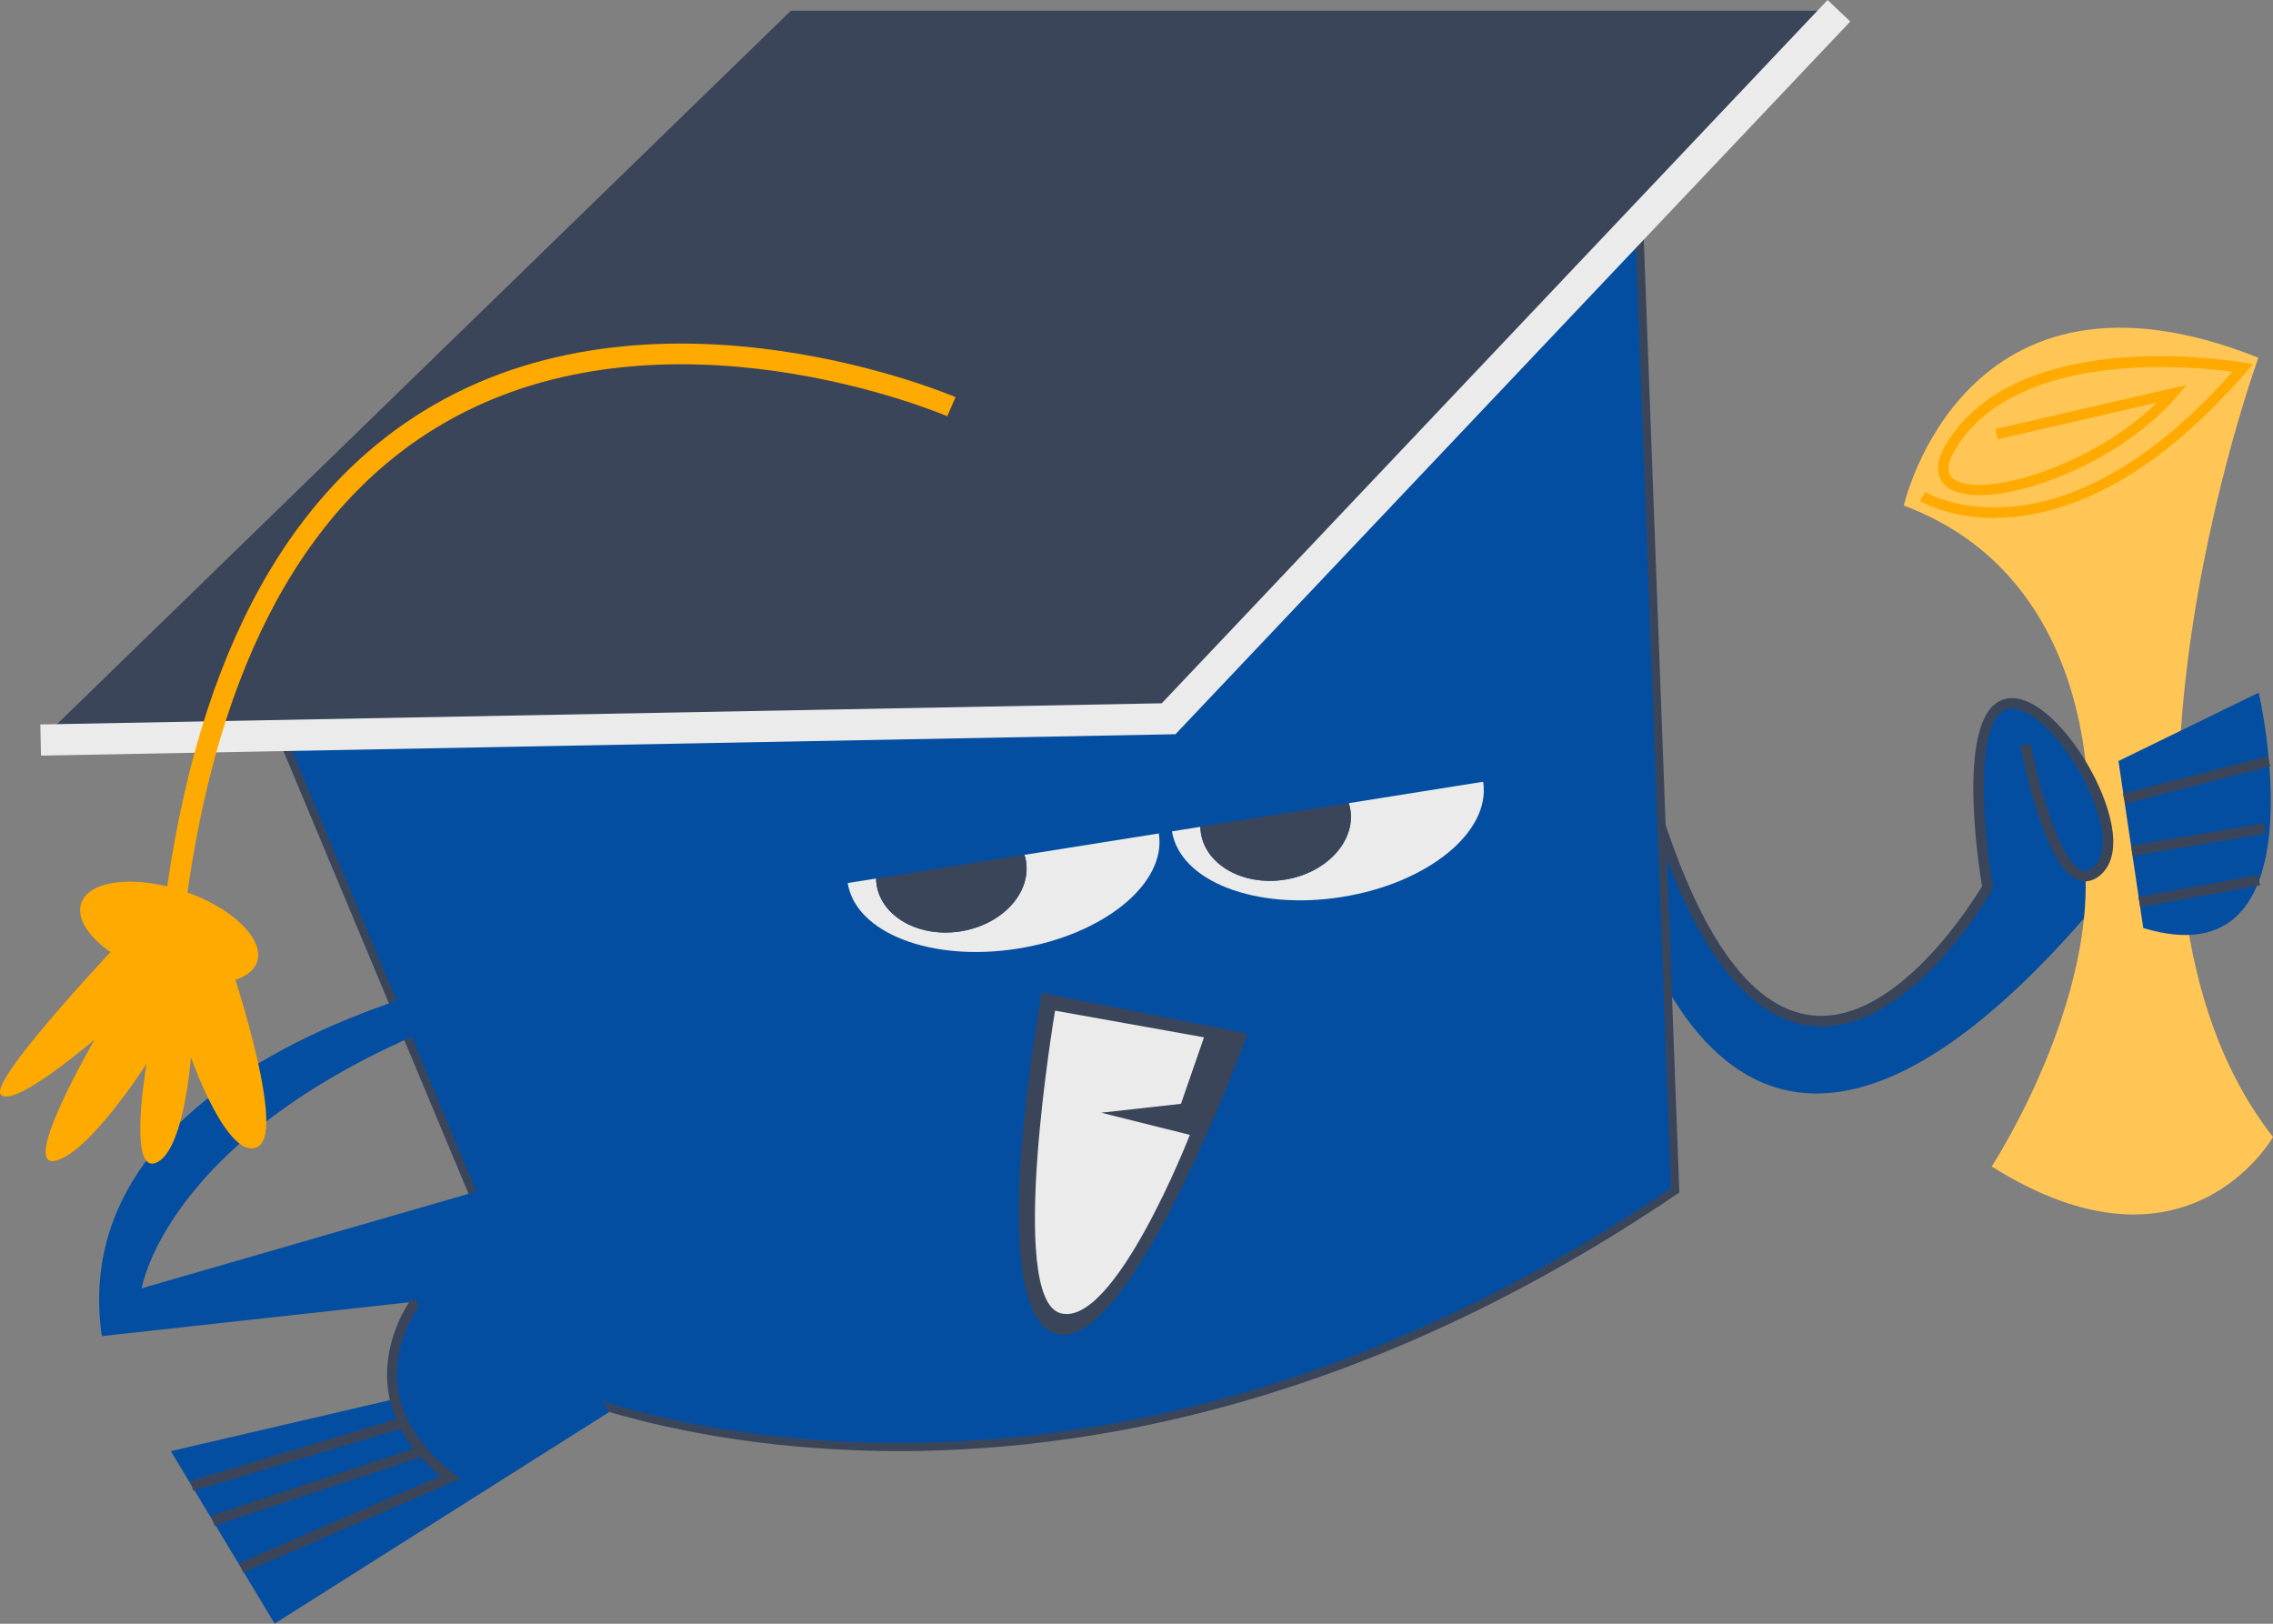 <svg width="280" height="200" viewBox="0 0 280 200" fill="none" xmlns="http://www.w3.org/2000/svg">
<rect x="0" y="0" width="280" height="200" fill="#808080" stroke="none"/>
<g clip-path="url(#clip0_1_5544)">
<path d="M278.202 44.063C241.873 29.587 234.523 62.269 234.523 62.269C252.127 68.879 256.221 85.504 257.059 95.289L248.574 105.21L256.707 113.144C256.113 118.929 254.397 124.62 252.479 129.499C249.223 137.757 245.345 143.678 245.345 143.678C269.434 158.843 279.999 140.042 279.999 140.042C254.87 107.927 278.202 44.063 278.202 44.063Z" fill="#FFC655"/>
<path d="M245.724 63.797C239.982 63.797 236.577 61.756 236.496 61.702L237.172 60.607C237.334 60.701 253.37 70.217 275.027 45.779C270.083 45.117 250.466 43.238 242.13 53.538C240.927 55.025 239.117 57.714 240.563 58.917C243.765 61.593 257.734 57.471 265.692 49.591L246.088 54.105L245.805 52.849L269.353 47.415L268.083 48.902C260.22 58.066 243.981 63.432 239.739 59.891C238.536 58.89 237.793 56.822 241.13 52.713C251.141 40.346 275.379 44.495 276.405 44.671L277.513 44.874L276.77 45.725C264.016 60.499 252.992 63.77 245.71 63.77L245.724 63.797Z" fill="#FFAA00"/>
<path d="M278.244 85.314L260.965 93.735L264.018 114.307C286.513 121.105 278.244 85.314 278.244 85.314Z" fill="#044EA1"/>
<path d="M279.343 93.146L261.5 97.755L261.821 98.999L279.664 94.389L279.343 93.146Z" fill="#3B4559"/>
<path d="M278.878 101.401L262.504 104.157L262.717 105.423L279.091 102.667L278.878 101.401Z" fill="#3B4559"/>
<path d="M278.174 107.782L263.422 110.477L263.652 111.74L278.405 109.045L278.174 107.782Z" fill="#3B4559"/>
<path d="M256.709 113.158C256.898 111.414 256.965 109.657 256.911 107.914C257.384 107.9 257.87 107.697 258.343 107.265C260.762 105.116 259.573 99.925 257.06 95.289C254.29 90.207 249.899 85.774 246.941 86.788C241.293 88.694 245.346 109.076 245.346 109.076C245.346 109.076 217.853 153.396 203.127 97.222L197.898 100.101C197.898 100.101 208.504 168.318 256.695 113.144L256.709 113.158Z" fill="#044EA1"/>
<path d="M224.352 126.417C223.893 126.417 223.447 126.39 222.974 126.336C214.746 125.363 207.87 115.631 202.52 97.398L203.749 97.033C208.937 114.726 215.449 124.16 223.123 125.052C233.566 126.296 243.01 111.063 244.158 109.157C243.658 106.13 240.929 88.126 246.752 86.166C250.062 85.044 254.385 89.396 257.196 94.222C259.83 98.75 261.843 105.021 258.79 107.738C257.709 108.698 256.709 108.644 256.074 108.427C251.859 106.995 249.184 93.411 248.887 91.87L250.143 91.627C251.197 97.168 253.845 106.319 256.479 107.211C256.777 107.319 257.25 107.373 257.925 106.778C260.222 104.724 258.574 99.169 256.074 94.871C253.156 89.87 249.333 86.653 247.157 87.382C242.956 88.802 244.509 103.602 245.469 109.184L245.509 109.414L245.401 109.617C244.996 110.333 235.674 126.431 224.366 126.431L224.352 126.417Z" fill="#3B4559"/>
<path d="M206.359 146.621C168.207 172.487 133.663 178.585 108.655 178.219C96.124 178.035 85.983 176.229 78.98 174.47C75.478 173.59 72.76 172.723 70.921 172.076C70.002 171.753 69.302 171.485 68.833 171.299C68.604 171.208 68.43 171.135 68.312 171.086L28.251 75.274L104.147 26.056L201.472 15.638L206.359 146.621Z" fill="#044EA1" stroke="#3B4559"/>
<path d="M59.406 146.557L17.456 158.681C17.456 158.681 20.739 138.028 59.406 124.255V120.322C59.406 120.322 7.634 130.486 12.539 164.574L51.205 160.316C51.205 160.316 47.071 165.682 48.638 172.319L21.05 178.739L33.831 199.987L75.037 173.927L59.392 146.557H59.406Z" fill="#044EA1"/>
<path d="M29.966 193.702L29.453 192.526L54.244 181.807C42.004 171.535 50.61 160.06 50.705 159.952L51.718 160.736C51.367 161.182 43.436 171.832 55.866 181.47L56.73 182.132L29.966 193.702Z" fill="#3B4559"/>
<path d="M51.858 178.126L26.016 186.691L26.419 187.91L52.261 179.345L51.858 178.126Z" fill="#3B4559"/>
<path d="M49.493 174.599L23.441 182.408L23.81 183.638L49.862 175.829L49.493 174.599Z" fill="#3B4559"/>
<path d="M142.75 102.656C143.737 108.82 135.941 115.172 125.349 116.848C114.757 118.524 105.408 114.929 104.422 108.766L107.921 108.211C107.921 108.468 107.948 108.739 107.989 109.009C108.624 112.956 113.258 115.524 118.337 114.713C123.417 113.902 127.025 110.023 126.39 106.076C126.349 105.806 126.281 105.549 126.2 105.292L142.75 102.656Z" fill="#EBEBEB"/>
<path d="M126.39 106.076C127.025 110.023 123.432 113.902 118.338 114.713C113.245 115.524 108.624 112.956 107.989 109.009C107.949 108.739 107.922 108.468 107.922 108.211L126.201 105.292C126.282 105.549 126.336 105.792 126.39 106.076Z" fill="#3B4559"/>
<path d="M182.7 96.29C183.686 102.453 175.891 108.806 165.298 110.482C154.72 112.172 145.357 108.563 144.371 102.399L147.87 101.845C147.87 102.102 147.897 102.372 147.938 102.643C148.573 106.589 153.207 109.158 158.287 108.347C163.38 107.536 166.974 103.656 166.339 99.71C166.298 99.439 166.231 99.183 166.15 98.926L182.7 96.29Z" fill="#EBEBEB"/>
<path d="M166.34 99.71C166.975 103.656 163.381 107.536 158.288 108.347C153.208 109.158 148.574 106.589 147.939 102.643C147.898 102.372 147.871 102.102 147.871 101.845L166.15 98.926C166.232 99.183 166.286 99.426 166.34 99.71Z" fill="#3B4559"/>
<path d="M128.335 122.295L153.68 127.323C153.68 127.323 139.265 166.886 130.092 164.263C120.918 161.641 128.349 122.295 128.349 122.295H128.335Z" fill="#3B4559"/>
<path d="M129.968 124.485L148.315 127.769L145.478 135.96L135.643 137.055L146.573 139.785C146.573 139.785 137.291 163.614 130.63 161.749C123.97 159.884 129.968 124.485 129.968 124.485Z" fill="#EBEBEB"/>
<path d="M143.947 88.532L5.008 91.154L97.418 1.325H226.535L143.947 88.532Z" fill="#3B4559"/>
<path d="M5.05 93.073L4.969 89.234L143.111 86.626L225.132 0L227.928 2.649L144.8 90.437L5.05 93.073Z" fill="#EBEBEB"/>
<path d="M22.452 114.956L19.898 114.672C23.492 82.463 34.787 60.661 53.444 49.875C81.708 33.534 117.348 48.767 117.713 48.916L116.686 51.267C116.335 51.119 81.843 36.4 54.714 52.105C36.8 62.472 25.951 83.612 22.452 114.956Z" fill="#FFAA00"/>
<path d="M31.668 118.469C32.61 115.636 28.524 111.725 22.541 109.734C16.558 107.743 10.945 108.426 10.003 111.259C9.061 114.092 13.147 118.003 19.129 119.994C25.112 121.985 30.726 121.303 31.668 118.469Z" fill="#FFAA00"/>
<path d="M16.157 114.551C16.157 114.551 -1.461 132.987 0.093 134.811C1.647 136.636 11.671 128.026 11.671 128.026C11.671 128.026 2.552 143.705 6.7 142.989C10.847 142.272 18.048 131.04 18.048 131.04C18.048 131.04 15.711 144.584 19.197 143.232C22.682 141.88 23.52 130.229 23.52 130.229C23.52 130.229 28.086 143.246 31.788 141.232C35.49 139.218 27.857 117.186 27.857 117.186L16.157 114.537V114.551Z" fill="#FFAA00"/>
</g>
<defs>
<clipPath id="clip0_1_5544">
<rect width="280" height="200" fill="white"/>
</clipPath>
</defs>
</svg>

